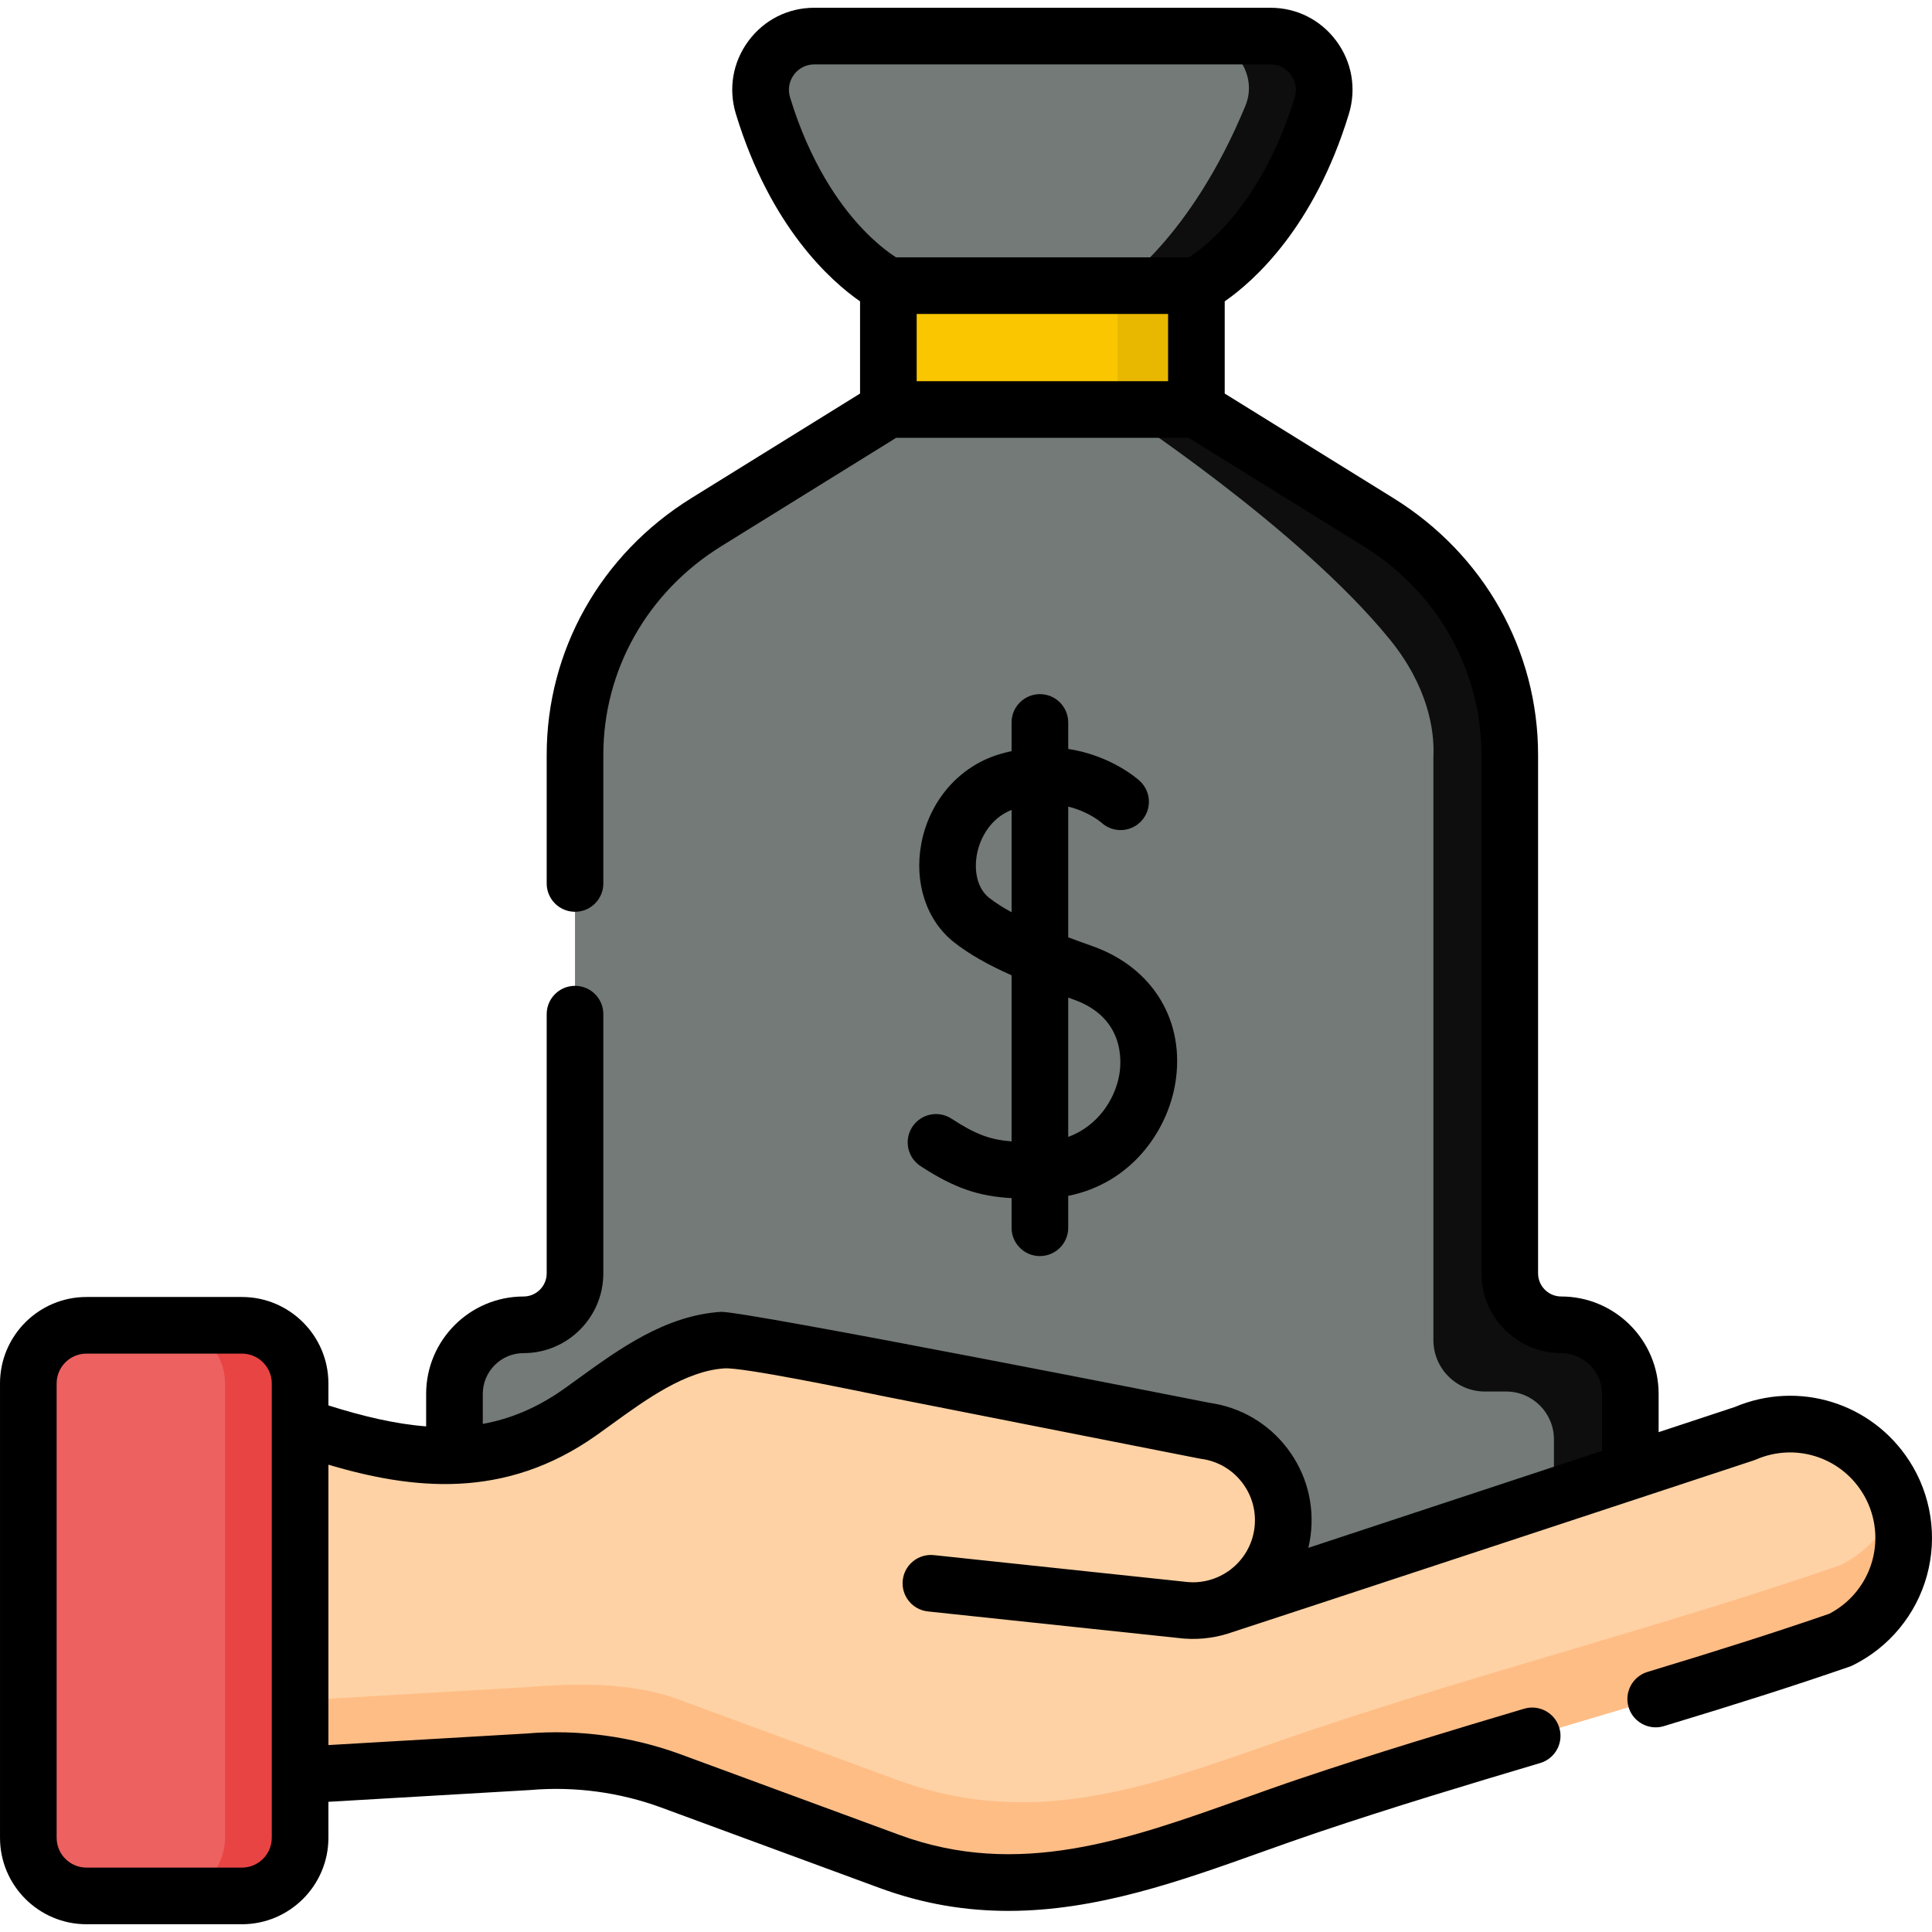 <?xml version="1.0"?>
<svg xmlns="http://www.w3.org/2000/svg" xmlns:xlink="http://www.w3.org/1999/xlink" xmlns:svgjs="http://svgjs.com/svgjs" version="1.1" width="512" height="512" x="0" y="0" viewBox="0 0 510.179 510.179" style="enable-background:new 0 0 512 512" xml:space="preserve" class=""><g><g xmlns="http://www.w3.org/2000/svg"><g><path d="m275.26 9.527h-60.23c-9.55 0-16.339 9.244-13.554 18.379 11.236 36.844 33.113 47.525 33.113 47.525h40.67 40.67s21.877-10.681 33.113-47.525c2.786-9.135-4.003-18.379-13.554-18.379z" fill="#737a77" data-original="#57be92" style="" class=""/></g><g><path d="m349.04 27.908c-11.234 36.843-33.108 47.523-33.108 47.523h-20.82s19.175-12.161 33.768-47.523c3.643-8.827-4.002-18.377-13.553-18.377h20.16c9.551 0 16.337 9.243 13.553 18.377z" fill="#0e0e0e" data-original="#22b27f" style="" class=""/></g><g><path d="m234.589 75.431h81.341v32.71h-81.341z" fill="#fac600" data-original="#fac600" style="" class=""/></g><g><path d="m295.112 75.431h20.818v32.71h-20.818z" fill="#e8b800" data-original="#e8b800" style="" class=""/></g><g><path d="m412.268 349.841c-7.504 0-13.588-6.084-13.588-13.588v-136.915c0-24.89-13.07-48.058-34.661-61.442l-48.002-29.755h-40.757-40.757l-48.002 29.755c-21.591 13.384-34.661 36.552-34.661 61.442v136.916c0 7.504-6.084 13.588-13.588 13.588-10.076 0-18.244 8.168-18.244 18.244v34.885c0 10.076 8.168 18.244 18.244 18.244h274.016c10.076 0 18.244-8.168 18.244-18.244v-34.885c0-10.076-8.168-18.245-18.244-18.245z" fill="#737a77" data-original="#57be92" style="" class=""/></g><g><path d="m430.514 368.088v34.882c0 10.075-8.173 18.248-18.248 18.248h-20.16c10.075 0 18.238-8.173 18.238-18.248v-22.885c0-6.974-5.657-12.631-12.631-12.631h-5.607c-7.509 0-13.592-6.083-13.592-13.592v-153.919c.391-7.285-1.625-18.922-11.472-31.041-24.109-29.672-71.929-60.758-71.929-60.758h20.909l47.998 29.75c21.587 13.384 34.664 36.556 34.664 61.442v136.922c0 7.499 6.083 13.582 13.582 13.582 10.075-.001 18.248 8.172 18.248 18.248z" fill="#0e0e0e" data-original="#22b27f" style="" class=""/></g><g><path d="m63.887 500.651h-41.053c-8.481 0-15.356-6.875-15.356-15.356v-119.97c0-8.481 6.875-15.356 15.356-15.356h41.053c8.481 0 15.356 6.875 15.356 15.356v119.97c0 8.481-6.875 15.356-15.356 15.356z" fill="#ee6161" data-original="#ee6161" style=""/></g><g><path d="m79.239 365.328v119.971c0 8.48-6.875 15.356-15.356 15.356h-19.813c8.48 0 15.356-6.875 15.356-15.356v-119.971c0-8.48-6.875-15.356-15.356-15.356h19.814c8.48 0 15.355 6.876 15.355 15.356z" fill="#e94444" data-original="#e94444" style=""/></g><g><path d="m497.899 389.819c-7.968-12.338-23.69-17.104-37.168-11.267l-137.809 45.514-.251-.019c8.313-2.824 14.748-10.144 15.987-19.436 1.741-13.056-7.432-25.051-20.488-26.792-25.205-4.959-50.411-9.919-75.616-14.878-10.082-1.984-44.807-9.499-51.721-9.056-14.094.903-26.707 11.258-37.582 18.975-24.436 17.341-48.979 12.161-74.008 3.689v92.198l60.301-3.52c12.768-1.091 25.619.64 37.643 5.069 0 0 57.662 21.238 57.694 21.25 39.456 14.532 74.178-2.438 110.816-14.783 46.42-15.64 93.962-27.713 140.267-43.714 16.097-7.95 21.674-28.149 11.935-43.23z" fill="#fed2a4" data-original="#fed2a4" style="" class=""/></g><g><path d="m485.962 433.051c-46.304 15.999-93.847 28.066-140.26 43.709-36.645 12.344-71.369 29.314-110.817 14.781-.04-.01-57.697-21.25-57.697-21.25-12.027-4.428-24.876-6.152-37.646-5.062l-60.303 3.517v-19.726l60.303-3.527c12.77-1.09 27.472-1.209 39.498 3.22 0 0 57.657 21.24 57.697 21.25 39.449 14.533 72.32-.585 108.965-12.928 46.413-15.643 93.956-27.719 140.26-43.719 7.42-3.665 12.601-9.927 15.078-17.089 4.884 13.949-1.179 29.948-15.078 36.824z" fill="#ffbd86" data-original="#ffbd86" style="" class=""/></g><g><path d="m251.264 295.409c-3.457-2.26-8.091-1.292-10.351 2.165-2.261 3.456-1.292 8.09 2.164 10.351 9.378 6.134 15.794 7.983 24.047 8.461v7.828c0 4.13 3.348 7.478 7.478 7.478s7.478-3.347 7.478-7.478v-8.427c16.489-3.282 26.119-16.901 28.258-29.622 2.756-16.396-5.82-30.651-21.847-36.317-2.107-.745-4.261-1.525-6.411-2.337v-34.51c5.345 1.317 8.527 4.016 8.81 4.264 3.038 2.751 7.731 2.543 10.515-.474 2.8-3.036 2.61-7.767-.427-10.566-.418-.386-7.424-6.7-18.898-8.456v-6.989c0-4.13-3.348-7.478-7.478-7.478s-7.478 3.347-7.478 7.478v7.561c-1.062.236-2.138.506-3.239.837-10.56 3.181-18.451 12.217-20.593 23.581-1.954 10.367 1.369 20.366 8.675 26.096 3.844 3.015 8.622 5.777 15.157 8.69v43.862c-5.586-.429-9.49-1.832-15.86-5.998zm9.933-58.323c-2.894-2.27-4.124-6.699-3.207-11.557.814-4.316 3.638-9.499 9.135-11.657v27.022c-2.228-1.218-4.244-2.486-5.928-3.808zm22.308 26.862c13.49 4.768 12.659 16.312 12.083 19.737-1.116 6.641-5.716 13.677-13.509 16.544v-36.791c.476.17.939.338 1.426.51z" fill="#000000" data-original="#000000" style="" class=""/><path d="m504.181 385.763c-9.93-15.377-29.268-21.318-46.097-14.212l-20.094 6.636v-10.102c0-14.184-11.539-25.723-25.723-25.723-3.369 0-6.11-2.741-6.11-6.11v-136.914c0-27.627-14.28-52.972-38.199-67.798l-44.551-27.616v-24.344c7.598-5.281 23.625-19.445 32.789-49.492 2.031-6.661.823-13.687-3.316-19.277-4.124-5.567-10.461-8.761-17.39-8.761h-120.46c-6.929 0-13.266 3.194-17.39 8.761-4.139 5.59-5.347 12.616-3.316 19.277 9.163 30.047 25.191 44.211 32.789 49.492v24.344l-44.551 27.616c-23.919 14.826-38.199 40.171-38.199 67.798v33.958c0 4.13 3.347 7.478 7.478 7.478s7.478-3.348 7.478-7.478v-33.958c0-22.414 11.635-43.006 31.123-55.086l46.192-28.634h77.254l46.192 28.634c19.488 12.079 31.123 32.672 31.123 55.086v136.916c0 11.616 9.449 21.065 21.065 21.065 5.937 0 10.767 4.83 10.767 10.767v15.041l-77.545 25.61c.244-1.025.439-2.072.581-3.138 1.106-8.295-1.085-16.523-6.167-23.17-5.034-6.582-12.307-10.833-20.502-11.989 0 0-123.439-24.396-129.046-24.02-14.619.937-26.849 9.796-37.64 17.612-1.286.932-2.549 1.847-3.791 2.727-7.033 4.991-14.099 7.921-21.438 9.248v-7.921c0-5.937 4.831-10.767 10.767-10.767 11.616 0 21.065-9.449 21.065-21.065v-68.449c0-4.13-3.347-7.478-7.478-7.478s-7.478 3.348-7.478 7.478v68.449c0 3.369-2.741 6.11-6.111 6.11-14.183 0-25.722 11.539-25.722 25.723v8.575c-8.055-.618-16.568-2.624-25.809-5.535v-5.801c0-12.591-10.243-22.834-22.834-22.834h-41.052c-12.591-.001-22.835 10.242-22.835 22.833v119.97c0 12.591 10.244 22.834 22.835 22.834h41.052c12.591 0 22.834-10.243 22.834-22.834v-9.496l53.26-3.11c.066-.004.133-.009.2-.015 11.596-.989 23.499.612 34.422 4.636 56.983 20.989 57.694 21.25 57.694 21.25 11.695 4.308 22.988 6.043 33.981 6.043 23.373 0 45.373-7.852 66.869-15.525 4.892-1.746 9.949-3.551 14.937-5.232 19.764-6.658 39.809-12.687 58.647-18.292 3.958-1.177 6.213-5.342 5.035-9.3-1.177-3.958-5.338-6.208-9.3-5.035-18.968 5.643-39.16 11.716-59.158 18.453-5.115 1.723-10.236 3.552-15.189 5.319-30.437 10.864-59.184 21.124-90.659 9.532-.328-.121-57.69-21.25-57.69-21.25-12.935-4.763-27.031-6.67-40.763-5.511l-52.288 3.053v-74.033c21.92 6.477 46.426 9.51 70.859-7.828 1.279-.907 2.581-1.851 3.907-2.812 9.149-6.627 19.52-14.138 29.824-14.799 4.728-.315 32.156 5.328 42.483 7.447 3.008.616 82.931 16.365 82.931 16.365.151.029.304.054.456.075 4.335.577 8.185 2.808 10.841 6.282s3.801 7.774 3.223 12.109c-1.193 8.947-9.436 15.26-18.391 14.063-.066-.009-.132-.017-.2-.023l-66.044-7.005c-4.097-.436-7.789 2.54-8.225 6.647s2.54 7.789 6.647 8.225l65.953 6.996c4.514.588 8.93.169 13.031-1.068.417-.062 139.058-45.802 139.058-45.802.212-.07.422-.15.627-.239 10.166-4.402 21.907-.844 27.915 8.462 3.486 5.398 4.505 12.047 2.794 18.242-1.671 6.053-5.801 11.142-11.366 14.025-13.726 4.735-28.555 9.479-47.989 15.355-3.953 1.195-6.189 5.368-4.993 9.322.977 3.232 3.945 5.315 7.155 5.315.717 0 1.446-.104 2.167-.322 19.851-6.002 34.971-10.843 49.021-15.698.297-.102.587-.224.868-.363 9.582-4.73 16.709-13.352 19.553-23.653 2.848-10.303 1.154-21.36-4.643-30.337zm-195.729-285.1h-66.384v-17.754h66.384zm5.462-32.71h-77.305c-1.833-1.178-5.392-3.752-9.501-8.219-5.532-6.014-13.23-16.797-18.479-34.009-.635-2.081-.259-4.273 1.03-6.014 1.274-1.719 3.231-2.706 5.371-2.706h120.46c2.14 0 4.097.986 5.371 2.706 1.289 1.741 1.665 3.934 1.03 6.014-5.249 17.212-12.947 27.994-18.479 34.009-4.121 4.479-7.689 7.056-9.498 8.219zm-242.149 417.342c0 4.344-3.534 7.878-7.878 7.878h-41.052c-4.345 0-7.879-3.534-7.879-7.878v-119.97c0-4.344 3.534-7.878 7.879-7.878h41.052c4.344 0 7.878 3.534 7.878 7.878z" fill="#000000" data-original="#000000" style="" class=""/></g></g></g></svg>
